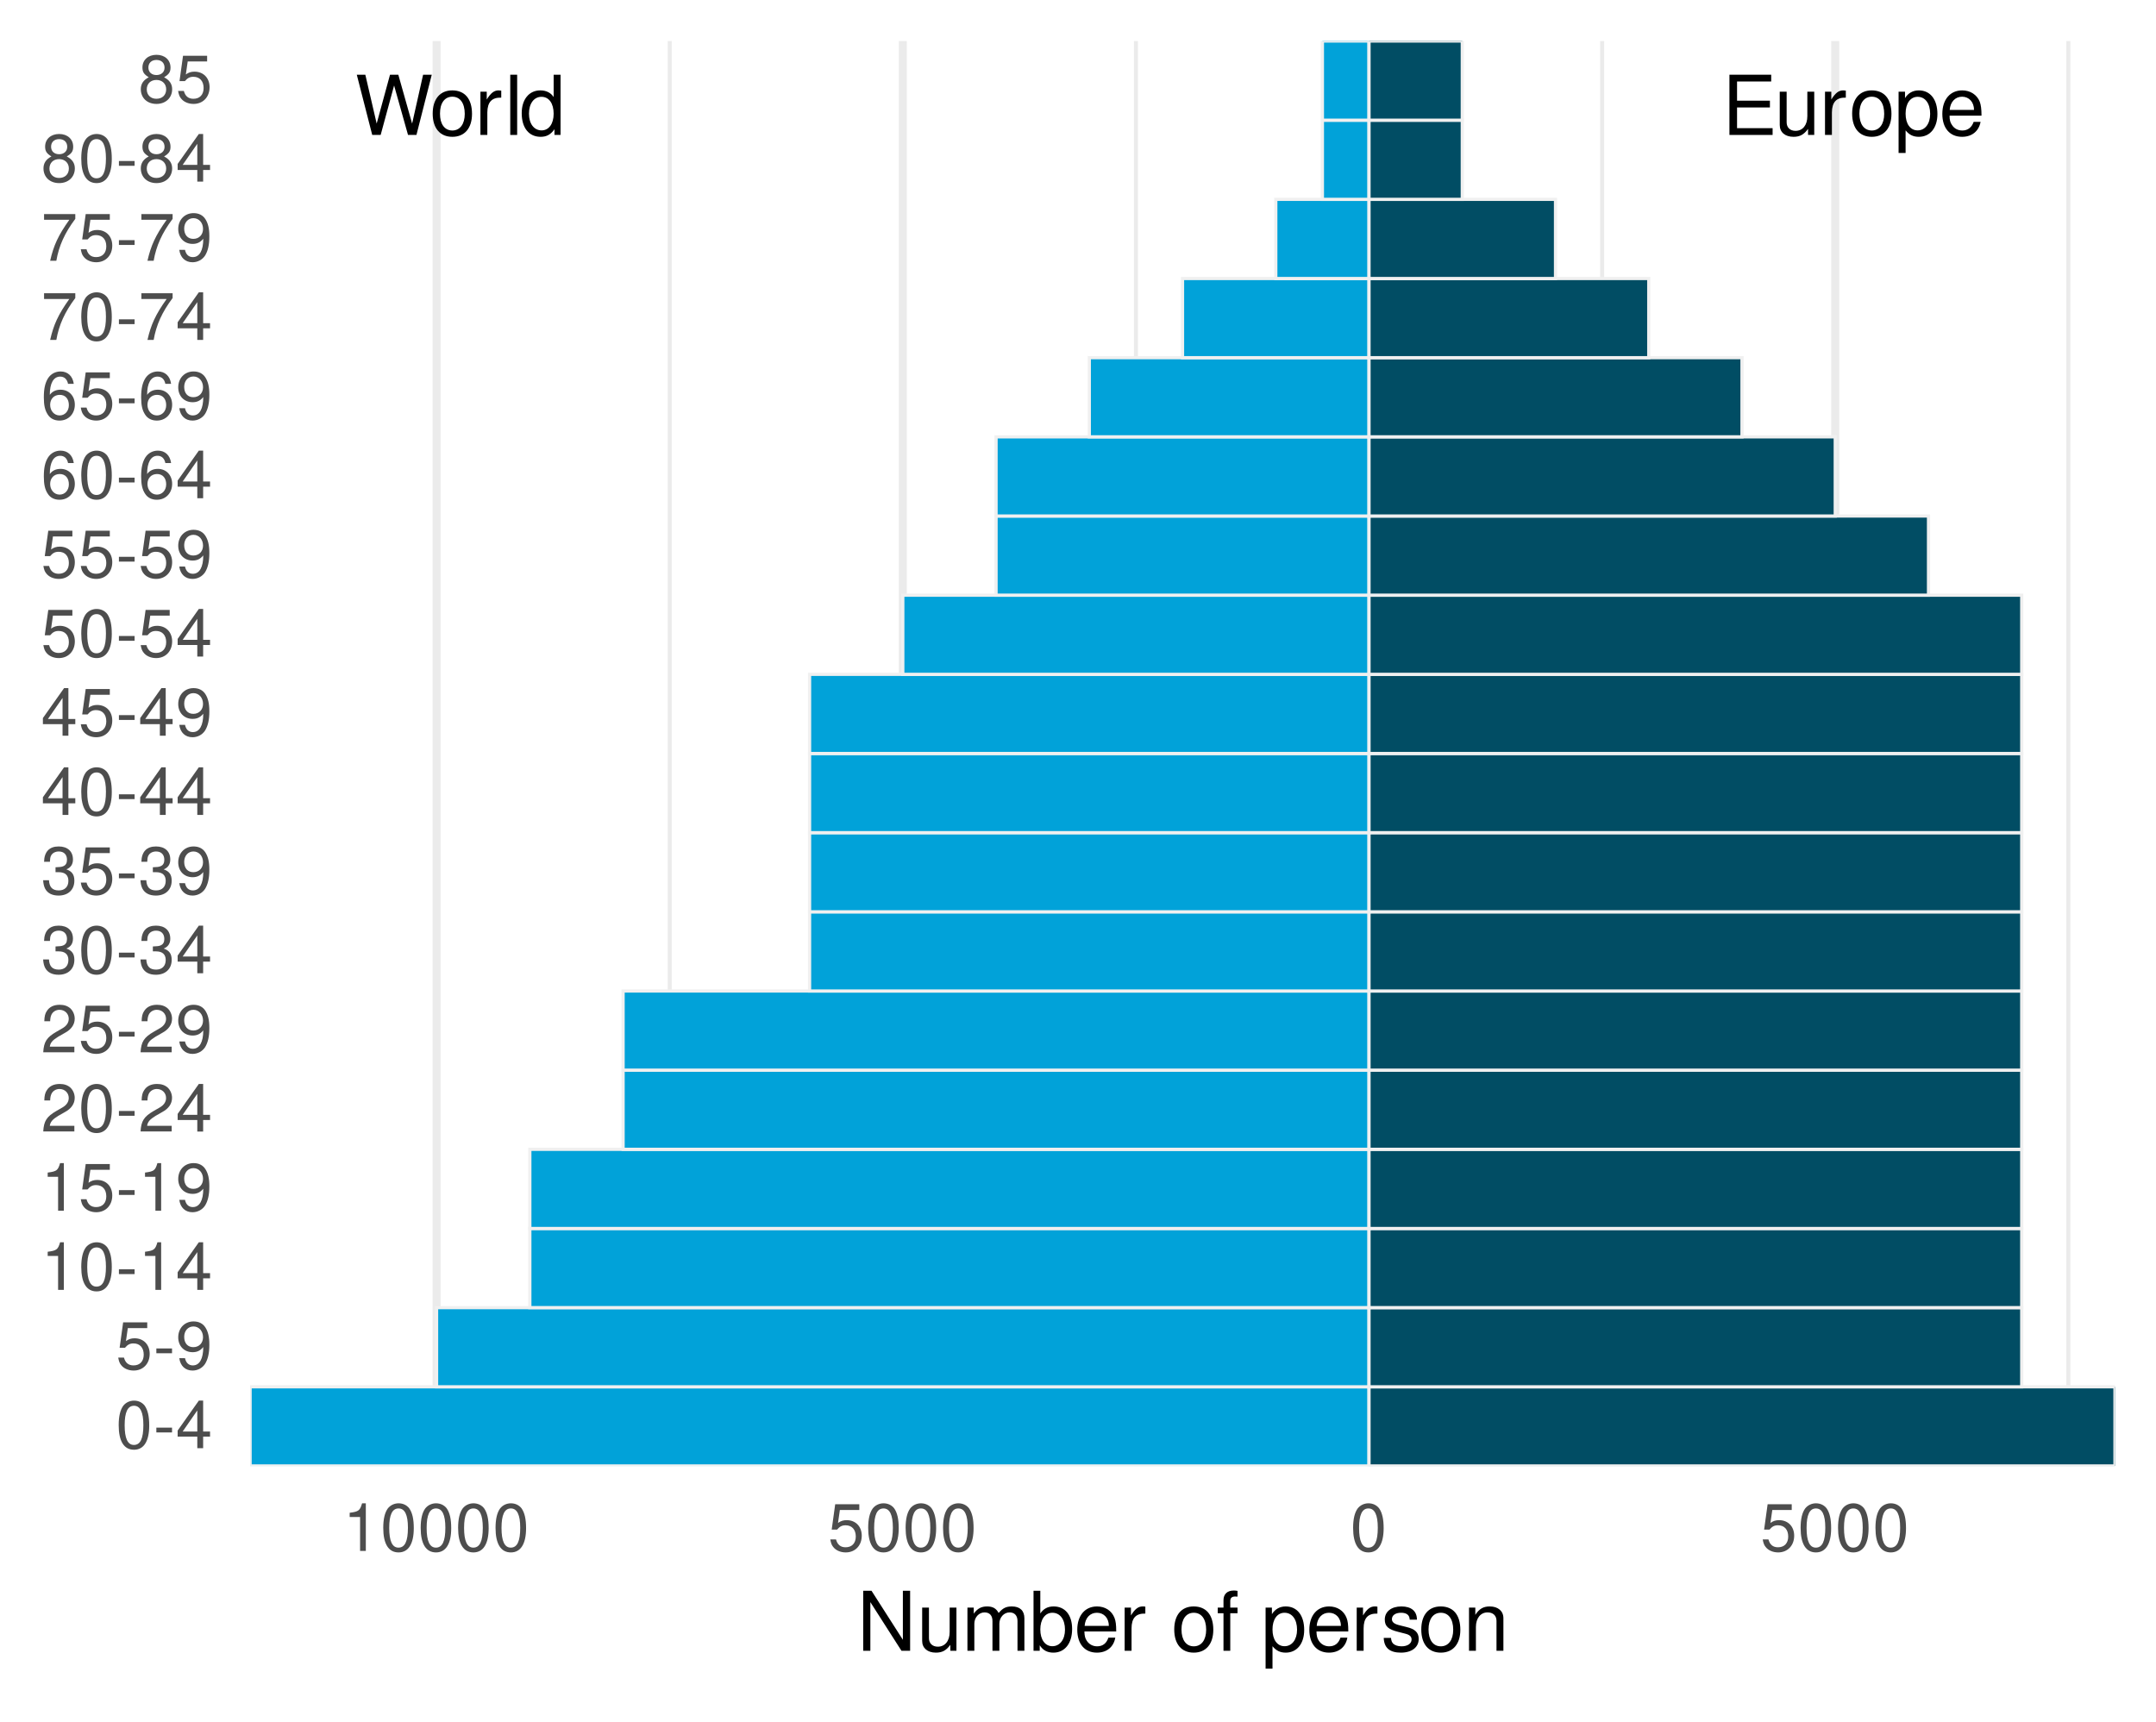 <?xml version="1.0" encoding="UTF-8"?>
<svg xmlns="http://www.w3.org/2000/svg" xmlns:xlink="http://www.w3.org/1999/xlink" width="288pt" height="230pt" viewBox="0 0 288 230" version="1.1">
<defs>
<g>
<symbol overflow="visible" id="glyph0-0">
<path style="stroke:none;" d=""/>
</symbol>
<symbol overflow="visible" id="glyph0-1">
<path style="stroke:none;" d="M 8.219 0 L 10.266 -8.047 L 9.109 -8.047 L 7.641 -1.516 L 5.797 -8.047 L 4.688 -8.047 L 2.906 -1.516 L 1.391 -8.047 L 0.25 -8.047 L 2.312 0 L 3.438 0 L 5.234 -6.609 L 7.094 0 Z M 8.219 0 "/>
</symbol>
<symbol overflow="visible" id="glyph0-2">
<path style="stroke:none;" d="M 3 -5.953 C 1.375 -5.953 0.391 -4.797 0.391 -2.844 C 0.391 -0.891 1.375 0.25 3.016 0.25 C 4.656 0.25 5.641 -0.906 5.641 -2.812 C 5.641 -4.812 4.688 -5.953 3 -5.953 Z M 3.016 -5.109 C 4.047 -5.109 4.672 -4.25 4.672 -2.812 C 4.672 -1.453 4.031 -0.594 3.016 -0.594 C 1.984 -0.594 1.359 -1.453 1.359 -2.844 C 1.359 -4.25 1.984 -5.109 3.016 -5.109 Z M 3.016 -5.109 "/>
</symbol>
<symbol overflow="visible" id="glyph0-3">
<path style="stroke:none;" d="M 0.766 -5.781 L 0.766 0 L 1.688 0 L 1.688 -3 C 1.703 -4.391 2.281 -5.016 3.547 -4.984 L 3.547 -5.922 C 3.391 -5.938 3.297 -5.953 3.188 -5.953 C 2.594 -5.953 2.141 -5.594 1.609 -4.734 L 1.609 -5.781 Z M 0.766 -5.781 "/>
</symbol>
<symbol overflow="visible" id="glyph0-4">
<path style="stroke:none;" d="M 1.672 -8.047 L 0.75 -8.047 L 0.75 0 L 1.672 0 Z M 1.672 -8.047 "/>
</symbol>
<symbol overflow="visible" id="glyph0-5">
<path style="stroke:none;" d="M 5.469 -8.047 L 4.547 -8.047 L 4.547 -5.062 C 4.172 -5.641 3.547 -5.953 2.766 -5.953 C 1.266 -5.953 0.281 -4.75 0.281 -2.906 C 0.281 -0.953 1.234 0.25 2.812 0.25 C 3.594 0.25 4.156 -0.047 4.656 -0.766 L 4.656 0 L 5.469 0 Z M 2.922 -5.094 C 3.922 -5.094 4.547 -4.219 4.547 -2.828 C 4.547 -1.484 3.906 -0.609 2.938 -0.609 C 1.922 -0.609 1.25 -1.5 1.25 -2.844 C 1.25 -4.203 1.922 -5.094 2.922 -5.094 Z M 2.922 -5.094 "/>
</symbol>
<symbol overflow="visible" id="glyph0-6">
<path style="stroke:none;" d="M 2.016 -3.672 L 6.406 -3.672 L 6.406 -4.578 L 2.016 -4.578 L 2.016 -7.141 L 6.578 -7.141 L 6.578 -8.047 L 1 -8.047 L 1 0 L 6.766 0 L 6.766 -0.906 L 2.016 -0.906 Z M 2.016 -3.672 "/>
</symbol>
<symbol overflow="visible" id="glyph0-7">
<path style="stroke:none;" d="M 5.328 0 L 5.328 -5.781 L 4.406 -5.781 L 4.406 -2.5 C 4.406 -1.328 3.797 -0.547 2.828 -0.547 C 2.094 -0.547 1.641 -1 1.641 -1.688 L 1.641 -5.781 L 0.719 -5.781 L 0.719 -1.328 C 0.719 -0.359 1.438 0.25 2.562 0.25 C 3.406 0.25 3.953 -0.047 4.5 -0.812 L 4.5 0 Z M 5.328 0 "/>
</symbol>
<symbol overflow="visible" id="glyph0-8">
<path style="stroke:none;" d="M 0.594 2.406 L 1.531 2.406 L 1.531 -0.609 C 2.016 -0.016 2.547 0.25 3.297 0.25 C 4.812 0.25 5.781 -0.953 5.781 -2.797 C 5.781 -4.734 4.828 -5.953 3.297 -5.953 C 2.5 -5.953 1.875 -5.594 1.453 -4.922 L 1.453 -5.781 L 0.594 -5.781 Z M 3.141 -5.094 C 4.156 -5.094 4.812 -4.203 4.812 -2.812 C 4.812 -1.5 4.141 -0.609 3.141 -0.609 C 2.156 -0.609 1.531 -1.484 1.531 -2.844 C 1.531 -4.203 2.156 -5.094 3.141 -5.094 Z M 3.141 -5.094 "/>
</symbol>
<symbol overflow="visible" id="glyph0-9">
<path style="stroke:none;" d="M 5.672 -2.578 C 5.672 -3.469 5.594 -4 5.438 -4.438 C 5.062 -5.375 4.172 -5.953 3.094 -5.953 C 1.484 -5.953 0.438 -4.734 0.438 -2.812 C 0.438 -0.906 1.438 0.25 3.078 0.25 C 4.391 0.25 5.312 -0.5 5.547 -1.75 L 4.625 -1.75 C 4.359 -1 3.844 -0.594 3.109 -0.594 C 2.516 -0.594 2.016 -0.859 1.719 -1.344 C 1.484 -1.672 1.406 -2.016 1.406 -2.578 Z M 1.422 -3.344 C 1.5 -4.406 2.156 -5.109 3.078 -5.109 C 4.016 -5.109 4.672 -4.375 4.672 -3.344 Z M 1.422 -3.344 "/>
</symbol>
<symbol overflow="visible" id="glyph1-0">
<path style="stroke:none;" d=""/>
</symbol>
<symbol overflow="visible" id="glyph1-1">
<path style="stroke:none;" d="M 2.422 -6.359 C 1.844 -6.359 1.312 -6.094 0.984 -5.672 C 0.578 -5.109 0.375 -4.25 0.375 -3.078 C 0.375 -0.938 1.078 0.203 2.422 0.203 C 3.734 0.203 4.453 -0.938 4.453 -3.031 C 4.453 -4.25 4.266 -5.078 3.859 -5.672 C 3.531 -6.109 3.016 -6.359 2.422 -6.359 Z M 2.422 -5.672 C 3.25 -5.672 3.672 -4.828 3.672 -3.094 C 3.672 -1.281 3.266 -0.438 2.406 -0.438 C 1.578 -0.438 1.172 -1.312 1.172 -3.062 C 1.172 -4.828 1.578 -5.672 2.422 -5.672 Z M 2.422 -5.672 "/>
</symbol>
<symbol overflow="visible" id="glyph1-2">
<path style="stroke:none;" d="M 2.5 -2.75 L 0.406 -2.75 L 0.406 -2.109 L 2.5 -2.109 Z M 2.5 -2.75 "/>
</symbol>
<symbol overflow="visible" id="glyph1-3">
<path style="stroke:none;" d="M 2.875 -1.547 L 2.875 0 L 3.656 0 L 3.656 -1.547 L 4.578 -1.547 L 4.578 -2.234 L 3.656 -2.234 L 3.656 -6.359 L 3.078 -6.359 L 0.25 -2.359 L 0.25 -1.547 Z M 2.875 -2.234 L 0.922 -2.234 L 2.875 -5.047 Z M 2.875 -2.234 "/>
</symbol>
<symbol overflow="visible" id="glyph1-4">
<path style="stroke:none;" d="M 4.188 -6.234 L 0.969 -6.234 L 0.5 -2.844 L 1.219 -2.844 C 1.578 -3.266 1.875 -3.422 2.359 -3.422 C 3.203 -3.422 3.719 -2.844 3.719 -1.922 C 3.719 -1.031 3.203 -0.484 2.359 -0.484 C 1.688 -0.484 1.266 -0.828 1.078 -1.531 L 0.312 -1.531 C 0.406 -1.016 0.5 -0.781 0.688 -0.547 C 1.031 -0.078 1.672 0.203 2.375 0.203 C 3.641 0.203 4.516 -0.719 4.516 -2.031 C 4.516 -3.266 3.688 -4.109 2.5 -4.109 C 2.062 -4.109 1.703 -4 1.344 -3.734 L 1.594 -5.469 L 4.188 -5.469 Z M 4.188 -6.234 "/>
</symbol>
<symbol overflow="visible" id="glyph1-5">
<path style="stroke:none;" d="M 0.469 -1.453 C 0.609 -0.406 1.281 0.203 2.234 0.203 C 2.922 0.203 3.547 -0.125 3.922 -0.703 C 4.297 -1.328 4.484 -2.109 4.484 -3.25 C 4.484 -4.328 4.312 -5 3.953 -5.562 C 3.609 -6.094 3.062 -6.359 2.375 -6.359 C 1.188 -6.359 0.328 -5.469 0.328 -4.234 C 0.328 -3.062 1.125 -2.25 2.25 -2.25 C 2.844 -2.25 3.281 -2.453 3.672 -2.938 C 3.672 -1.359 3.172 -0.484 2.281 -0.484 C 1.734 -0.484 1.359 -0.828 1.234 -1.453 Z M 2.359 -5.688 C 3.094 -5.688 3.641 -5.078 3.641 -4.25 C 3.641 -3.469 3.109 -2.922 2.344 -2.922 C 1.594 -2.922 1.125 -3.453 1.125 -4.297 C 1.125 -5.109 1.641 -5.688 2.359 -5.688 Z M 2.359 -5.688 "/>
</symbol>
<symbol overflow="visible" id="glyph1-6">
<path style="stroke:none;" d="M 2.281 -4.531 L 2.281 0 L 3.047 0 L 3.047 -6.359 L 2.547 -6.359 C 2.266 -5.391 2.094 -5.25 0.891 -5.094 L 0.891 -4.531 Z M 2.281 -4.531 "/>
</symbol>
<symbol overflow="visible" id="glyph1-7">
<path style="stroke:none;" d="M 4.453 -0.766 L 1.172 -0.766 C 1.25 -1.297 1.531 -1.625 2.297 -2.094 L 3.172 -2.594 C 4.047 -3.062 4.5 -3.719 4.5 -4.5 C 4.5 -5.031 4.281 -5.531 3.922 -5.875 C 3.547 -6.203 3.094 -6.359 2.5 -6.359 C 1.703 -6.359 1.125 -6.078 0.781 -5.531 C 0.547 -5.203 0.453 -4.797 0.438 -4.156 L 1.219 -4.156 C 1.234 -4.594 1.297 -4.844 1.406 -5.062 C 1.594 -5.438 2 -5.688 2.469 -5.688 C 3.172 -5.688 3.703 -5.172 3.703 -4.484 C 3.703 -3.969 3.406 -3.531 2.859 -3.219 L 2.047 -2.75 C 0.75 -2 0.375 -1.406 0.297 -0.016 L 4.453 -0.016 Z M 4.453 -0.766 "/>
</symbol>
<symbol overflow="visible" id="glyph1-8">
<path style="stroke:none;" d="M 1.938 -2.922 L 2.359 -2.922 C 3.203 -2.922 3.656 -2.531 3.656 -1.766 C 3.656 -0.969 3.172 -0.484 2.375 -0.484 C 1.516 -0.484 1.109 -0.922 1.062 -1.844 L 0.281 -1.844 C 0.312 -1.344 0.406 -1 0.547 -0.719 C 0.875 -0.109 1.484 0.203 2.344 0.203 C 3.625 0.203 4.453 -0.578 4.453 -1.781 C 4.453 -2.594 4.141 -3.031 3.391 -3.297 C 3.969 -3.531 4.266 -3.969 4.266 -4.609 C 4.266 -5.703 3.547 -6.359 2.359 -6.359 C 1.109 -6.359 0.438 -5.656 0.406 -4.312 L 1.188 -4.312 C 1.203 -4.703 1.234 -4.922 1.328 -5.109 C 1.5 -5.469 1.891 -5.688 2.375 -5.688 C 3.062 -5.688 3.469 -5.266 3.469 -4.578 C 3.469 -4.141 3.312 -3.859 2.969 -3.719 C 2.766 -3.625 2.484 -3.594 1.938 -3.578 Z M 1.938 -2.922 "/>
</symbol>
<symbol overflow="visible" id="glyph1-9">
<path style="stroke:none;" d="M 4.375 -4.703 C 4.234 -5.75 3.562 -6.359 2.609 -6.359 C 1.922 -6.359 1.312 -6.031 0.938 -5.453 C 0.547 -4.828 0.375 -4.062 0.375 -2.906 C 0.375 -1.828 0.531 -1.156 0.906 -0.594 C 1.234 -0.078 1.781 0.203 2.469 0.203 C 3.656 0.203 4.516 -0.688 4.516 -1.922 C 4.516 -3.094 3.719 -3.922 2.609 -3.922 C 1.984 -3.922 1.5 -3.688 1.172 -3.234 C 1.172 -4.797 1.672 -5.672 2.562 -5.672 C 3.109 -5.672 3.484 -5.328 3.609 -4.703 Z M 2.5 -3.234 C 3.25 -3.234 3.719 -2.703 3.719 -1.859 C 3.719 -1.062 3.188 -0.484 2.484 -0.484 C 1.766 -0.484 1.219 -1.094 1.219 -1.906 C 1.219 -2.688 1.734 -3.234 2.5 -3.234 Z M 2.5 -3.234 "/>
</symbol>
<symbol overflow="visible" id="glyph1-10">
<path style="stroke:none;" d="M 4.578 -6.234 L 0.406 -6.234 L 0.406 -5.469 L 3.781 -5.469 C 2.281 -3.359 1.688 -2.047 1.219 0 L 2.047 0 C 2.391 -2 3.172 -3.719 4.578 -5.594 Z M 4.578 -6.234 "/>
</symbol>
<symbol overflow="visible" id="glyph1-11">
<path style="stroke:none;" d="M 3.438 -3.359 C 4.094 -3.75 4.297 -4.062 4.297 -4.656 C 4.297 -5.672 3.531 -6.359 2.422 -6.359 C 1.312 -6.359 0.547 -5.672 0.547 -4.672 C 0.547 -4.062 0.75 -3.75 1.391 -3.359 C 0.672 -2.984 0.328 -2.469 0.328 -1.766 C 0.328 -0.609 1.172 0.203 2.422 0.203 C 3.656 0.203 4.516 -0.609 4.516 -1.766 C 4.516 -2.469 4.156 -2.984 3.438 -3.359 Z M 2.422 -5.672 C 3.078 -5.672 3.5 -5.281 3.5 -4.641 C 3.5 -4.047 3.062 -3.656 2.422 -3.656 C 1.766 -3.656 1.344 -4.047 1.344 -4.656 C 1.344 -5.281 1.766 -5.672 2.422 -5.672 Z M 2.422 -3 C 3.188 -3 3.719 -2.484 3.719 -1.75 C 3.719 -0.984 3.203 -0.484 2.406 -0.484 C 1.641 -0.484 1.125 -1 1.125 -1.734 C 1.125 -2.5 1.641 -3 2.422 -3 Z M 2.422 -3 "/>
</symbol>
<symbol overflow="visible" id="glyph2-0">
<path style="stroke:none;" d=""/>
</symbol>
<symbol overflow="visible" id="glyph2-1">
<path style="stroke:none;" d="M 7.109 -8.016 L 6.141 -8.016 L 6.141 -1.469 L 1.953 -8.016 L 0.844 -8.016 L 0.844 0 L 1.797 0 L 1.797 -6.5 L 5.953 0 L 7.109 0 Z M 7.109 -8.016 "/>
</symbol>
<symbol overflow="visible" id="glyph2-2">
<path style="stroke:none;" d="M 5.297 0 L 5.297 -5.766 L 4.391 -5.766 L 4.391 -2.5 C 4.391 -1.312 3.766 -0.547 2.812 -0.547 C 2.094 -0.547 1.625 -0.984 1.625 -1.688 L 1.625 -5.766 L 0.719 -5.766 L 0.719 -1.312 C 0.719 -0.359 1.438 0.25 2.547 0.25 C 3.406 0.25 3.938 -0.047 4.484 -0.797 L 4.484 0 Z M 5.297 0 "/>
</symbol>
<symbol overflow="visible" id="glyph2-3">
<path style="stroke:none;" d="M 0.766 -5.766 L 0.766 0 L 1.688 0 L 1.688 -3.625 C 1.688 -4.453 2.297 -5.125 3.047 -5.125 C 3.734 -5.125 4.109 -4.703 4.109 -3.969 L 4.109 0 L 5.031 0 L 5.031 -3.625 C 5.031 -4.453 5.641 -5.125 6.391 -5.125 C 7.062 -5.125 7.453 -4.703 7.453 -3.969 L 7.453 0 L 8.375 0 L 8.375 -4.328 C 8.375 -5.359 7.781 -5.922 6.703 -5.922 C 5.938 -5.922 5.484 -5.703 4.938 -5.047 C 4.594 -5.672 4.141 -5.922 3.391 -5.922 C 2.625 -5.922 2.094 -5.641 1.609 -4.953 L 1.609 -5.766 Z M 0.766 -5.766 "/>
</symbol>
<symbol overflow="visible" id="glyph2-4">
<path style="stroke:none;" d="M 0.594 -8.016 L 0.594 0 L 1.422 0 L 1.422 -0.734 C 1.859 -0.062 2.438 0.25 3.25 0.25 C 4.766 0.25 5.75 -0.984 5.75 -2.906 C 5.75 -4.781 4.812 -5.922 3.281 -5.922 C 2.5 -5.922 1.938 -5.625 1.5 -4.984 L 1.5 -8.016 Z M 3.109 -5.078 C 4.141 -5.078 4.797 -4.188 4.797 -2.812 C 4.797 -1.5 4.109 -0.609 3.109 -0.609 C 2.141 -0.609 1.5 -1.484 1.5 -2.844 C 1.5 -4.188 2.141 -5.078 3.109 -5.078 Z M 3.109 -5.078 "/>
</symbol>
<symbol overflow="visible" id="glyph2-5">
<path style="stroke:none;" d="M 5.641 -2.578 C 5.641 -3.453 5.578 -3.984 5.406 -4.406 C 5.031 -5.359 4.156 -5.922 3.078 -5.922 C 1.469 -5.922 0.438 -4.703 0.438 -2.812 C 0.438 -0.906 1.438 0.25 3.062 0.25 C 4.375 0.25 5.297 -0.5 5.516 -1.75 L 4.594 -1.75 C 4.344 -0.984 3.828 -0.594 3.094 -0.594 C 2.516 -0.594 2.016 -0.859 1.703 -1.344 C 1.484 -1.672 1.406 -2 1.391 -2.578 Z M 1.422 -3.328 C 1.5 -4.391 2.141 -5.078 3.062 -5.078 C 4 -5.078 4.656 -4.359 4.656 -3.328 Z M 1.422 -3.328 "/>
</symbol>
<symbol overflow="visible" id="glyph2-6">
<path style="stroke:none;" d="M 0.766 -5.766 L 0.766 0 L 1.688 0 L 1.688 -2.984 C 1.688 -4.375 2.266 -5 3.531 -4.969 L 3.531 -5.891 C 3.375 -5.922 3.281 -5.922 3.172 -5.922 C 2.578 -5.922 2.141 -5.578 1.609 -4.719 L 1.609 -5.766 Z M 0.766 -5.766 "/>
</symbol>
<symbol overflow="visible" id="glyph2-7">
<path style="stroke:none;" d=""/>
</symbol>
<symbol overflow="visible" id="glyph2-8">
<path style="stroke:none;" d="M 2.984 -5.922 C 1.359 -5.922 0.391 -4.781 0.391 -2.844 C 0.391 -0.891 1.359 0.25 3 0.25 C 4.625 0.25 5.609 -0.906 5.609 -2.797 C 5.609 -4.797 4.656 -5.922 2.984 -5.922 Z M 3 -5.078 C 4.031 -5.078 4.656 -4.234 4.656 -2.812 C 4.656 -1.438 4.016 -0.594 3 -0.594 C 1.984 -0.594 1.359 -1.438 1.359 -2.844 C 1.359 -4.234 1.984 -5.078 3 -5.078 Z M 3 -5.078 "/>
</symbol>
<symbol overflow="visible" id="glyph2-9">
<path style="stroke:none;" d="M 2.844 -5.766 L 1.875 -5.766 L 1.875 -6.672 C 1.875 -7.047 2.094 -7.25 2.516 -7.25 C 2.594 -7.25 2.625 -7.25 2.844 -7.234 L 2.844 -8 C 2.625 -8.047 2.516 -8.047 2.328 -8.047 C 1.469 -8.047 0.969 -7.562 0.969 -6.75 L 0.969 -5.766 L 0.203 -5.766 L 0.203 -5.016 L 0.969 -5.016 L 0.969 0 L 1.875 0 L 1.875 -5.016 L 2.844 -5.016 Z M 2.844 -5.766 "/>
</symbol>
<symbol overflow="visible" id="glyph2-10">
<path style="stroke:none;" d="M 0.594 2.391 L 1.516 2.391 L 1.516 -0.609 C 2 -0.016 2.547 0.25 3.281 0.25 C 4.781 0.25 5.75 -0.953 5.75 -2.781 C 5.75 -4.719 4.812 -5.922 3.281 -5.922 C 2.5 -5.922 1.875 -5.578 1.438 -4.891 L 1.438 -5.766 L 0.594 -5.766 Z M 3.125 -5.078 C 4.141 -5.078 4.797 -4.188 4.797 -2.812 C 4.797 -1.5 4.125 -0.609 3.125 -0.609 C 2.141 -0.609 1.516 -1.484 1.516 -2.844 C 1.516 -4.188 2.141 -5.078 3.125 -5.078 Z M 3.125 -5.078 "/>
</symbol>
<symbol overflow="visible" id="glyph2-11">
<path style="stroke:none;" d="M 4.812 -4.156 C 4.812 -5.297 4.062 -5.922 2.734 -5.922 C 1.391 -5.922 0.516 -5.234 0.516 -4.172 C 0.516 -3.266 0.984 -2.844 2.344 -2.516 L 3.203 -2.297 C 3.844 -2.141 4.094 -1.906 4.094 -1.5 C 4.094 -0.953 3.547 -0.594 2.75 -0.594 C 2.25 -0.594 1.844 -0.734 1.609 -0.984 C 1.469 -1.141 1.391 -1.312 1.344 -1.719 L 0.375 -1.719 C 0.422 -0.391 1.172 0.25 2.672 0.25 C 4.125 0.25 5.047 -0.469 5.047 -1.578 C 5.047 -2.438 4.562 -2.906 3.422 -3.172 L 2.547 -3.391 C 1.797 -3.562 1.469 -3.812 1.469 -4.219 C 1.469 -4.75 1.953 -5.078 2.688 -5.078 C 3.438 -5.078 3.828 -4.766 3.844 -4.156 Z M 4.812 -4.156 "/>
</symbol>
<symbol overflow="visible" id="glyph2-12">
<path style="stroke:none;" d="M 0.766 -5.766 L 0.766 0 L 1.688 0 L 1.688 -3.172 C 1.688 -4.359 2.312 -5.125 3.25 -5.125 C 3.984 -5.125 4.438 -4.688 4.438 -4 L 4.438 0 L 5.359 0 L 5.359 -4.359 C 5.359 -5.312 4.641 -5.922 3.531 -5.922 C 2.672 -5.922 2.125 -5.594 1.609 -4.797 L 1.609 -5.766 Z M 0.766 -5.766 "/>
</symbol>
</g>
<clipPath id="clip1">
  <path d="M 89 5.48 L 90 5.48 L 90 195.852 L 89 195.852 Z M 89 5.48 "/>
</clipPath>
<clipPath id="clip2">
  <path d="M 151 5.48 L 153 5.48 L 153 195.852 L 151 195.852 Z M 151 5.48 "/>
</clipPath>
<clipPath id="clip3">
  <path d="M 213 5.48 L 215 5.48 L 215 195.852 L 213 195.852 Z M 213 5.48 "/>
</clipPath>
<clipPath id="clip4">
  <path d="M 276 5.48 L 277 5.48 L 277 195.852 L 276 195.852 Z M 276 5.48 "/>
</clipPath>
<clipPath id="clip5">
  <path d="M 57 5.48 L 59 5.48 L 59 195.852 L 57 195.852 Z M 57 5.48 "/>
</clipPath>
<clipPath id="clip6">
  <path d="M 120 5.48 L 122 5.48 L 122 195.852 L 120 195.852 Z M 120 5.48 "/>
</clipPath>
<clipPath id="clip7">
  <path d="M 182 5.48 L 184 5.48 L 184 195.852 L 182 195.852 Z M 182 5.48 "/>
</clipPath>
<clipPath id="clip8">
  <path d="M 244 5.48 L 246 5.48 L 246 195.852 L 244 195.852 Z M 244 5.48 "/>
</clipPath>
<clipPath id="clip9">
  <path d="M 33.41 185 L 183 185 L 183 195.852 L 33.41 195.852 Z M 33.41 185 "/>
</clipPath>
<clipPath id="clip10">
  <path d="M 33.41 185 L 184 185 L 184 195.852 L 33.41 195.852 Z M 33.41 185 "/>
</clipPath>
<clipPath id="clip11">
  <path d="M 182 185 L 282.52 185 L 282.52 195.852 L 182 195.852 Z M 182 185 "/>
</clipPath>
<clipPath id="clip12">
  <path d="M 176 5.48 L 183 5.48 L 183 17 L 176 17 Z M 176 5.48 "/>
</clipPath>
<clipPath id="clip13">
  <path d="M 176 5.48 L 184 5.48 L 184 17 L 176 17 Z M 176 5.48 "/>
</clipPath>
<clipPath id="clip14">
  <path d="M 182 5.48 L 196 5.48 L 196 17 L 182 17 Z M 182 5.48 "/>
</clipPath>
</defs>
<g id="surface9">
<rect x="0" y="0" width="288" height="230" style="fill:rgb(100%,100%,100%);fill-opacity:1;stroke:none;"/>
<g clip-path="url(#clip1)" clip-rule="nonzero">
<path style="fill:none;stroke-width:0.533;stroke-linecap:butt;stroke-linejoin:round;stroke:rgb(92.157%,92.157%,92.157%);stroke-opacity:1;stroke-miterlimit:10;" d="M 89.461 195.848 L 89.461 5.48 "/>
</g>
<g clip-path="url(#clip2)" clip-rule="nonzero">
<path style="fill:none;stroke-width:0.533;stroke-linecap:butt;stroke-linejoin:round;stroke:rgb(92.157%,92.157%,92.157%);stroke-opacity:1;stroke-miterlimit:10;" d="M 151.738 195.848 L 151.738 5.48 "/>
</g>
<g clip-path="url(#clip3)" clip-rule="nonzero">
<path style="fill:none;stroke-width:0.533;stroke-linecap:butt;stroke-linejoin:round;stroke:rgb(92.157%,92.157%,92.157%);stroke-opacity:1;stroke-miterlimit:10;" d="M 214.016 195.848 L 214.016 5.48 "/>
</g>
<g clip-path="url(#clip4)" clip-rule="nonzero">
<path style="fill:none;stroke-width:0.533;stroke-linecap:butt;stroke-linejoin:round;stroke:rgb(92.157%,92.157%,92.157%);stroke-opacity:1;stroke-miterlimit:10;" d="M 276.293 195.848 L 276.293 5.48 "/>
</g>
<g clip-path="url(#clip5)" clip-rule="nonzero">
<path style="fill:none;stroke-width:1.067;stroke-linecap:butt;stroke-linejoin:round;stroke:rgb(92.157%,92.157%,92.157%);stroke-opacity:1;stroke-miterlimit:10;" d="M 58.32 195.848 L 58.32 5.48 "/>
</g>
<g clip-path="url(#clip6)" clip-rule="nonzero">
<path style="fill:none;stroke-width:1.067;stroke-linecap:butt;stroke-linejoin:round;stroke:rgb(92.157%,92.157%,92.157%);stroke-opacity:1;stroke-miterlimit:10;" d="M 120.598 195.848 L 120.598 5.48 "/>
</g>
<g clip-path="url(#clip7)" clip-rule="nonzero">
<path style="fill:none;stroke-width:1.067;stroke-linecap:butt;stroke-linejoin:round;stroke:rgb(92.157%,92.157%,92.157%);stroke-opacity:1;stroke-miterlimit:10;" d="M 182.875 195.848 L 182.875 5.48 "/>
</g>
<g clip-path="url(#clip8)" clip-rule="nonzero">
<path style="fill:none;stroke-width:1.067;stroke-linecap:butt;stroke-linejoin:round;stroke:rgb(92.157%,92.157%,92.157%);stroke-opacity:1;stroke-miterlimit:10;" d="M 245.152 195.848 L 245.152 5.48 "/>
</g>
<g clip-path="url(#clip9)" clip-rule="nonzero">
<path style=" stroke:none;fill-rule:nonzero;fill:rgb(0.392%,63.529%,85.098%);fill-opacity:1;" d="M 33.41 195.848 L 182.875 195.848 L 182.875 185.273 L 33.41 185.273 Z M 33.41 195.848 "/>
</g>
<g clip-path="url(#clip10)" clip-rule="nonzero">
<path style="fill:none;stroke-width:0.427;stroke-linecap:butt;stroke-linejoin:miter;stroke:rgb(94.118%,94.118%,94.118%);stroke-opacity:1;stroke-miterlimit:10;" d="M 33.41 195.848 L 182.875 195.848 L 182.875 185.273 L 33.41 185.273 Z M 33.41 195.848 "/>
</g>
<g clip-path="url(#clip11)" clip-rule="nonzero">
<path style="fill-rule:nonzero;fill:rgb(0.392%,30.196%,39.216%);fill-opacity:1;stroke-width:0.427;stroke-linecap:butt;stroke-linejoin:miter;stroke:rgb(94.118%,94.118%,94.118%);stroke-opacity:1;stroke-miterlimit:10;" d="M 182.875 195.848 L 282.52 195.848 L 282.52 185.273 L 182.875 185.273 Z M 182.875 195.848 "/>
</g>
<path style="fill-rule:nonzero;fill:rgb(0.392%,63.529%,85.098%);fill-opacity:1;stroke-width:0.427;stroke-linecap:butt;stroke-linejoin:miter;stroke:rgb(94.118%,94.118%,94.118%);stroke-opacity:1;stroke-miterlimit:10;" d="M 58.32 185.273 L 182.875 185.273 L 182.875 174.699 L 58.32 174.699 Z M 58.32 185.273 "/>
<path style="fill-rule:nonzero;fill:rgb(0.392%,30.196%,39.216%);fill-opacity:1;stroke-width:0.427;stroke-linecap:butt;stroke-linejoin:miter;stroke:rgb(94.118%,94.118%,94.118%);stroke-opacity:1;stroke-miterlimit:10;" d="M 182.875 185.273 L 270.062 185.273 L 270.062 174.699 L 182.875 174.699 Z M 182.875 185.273 "/>
<path style="fill-rule:nonzero;fill:rgb(0.392%,63.529%,85.098%);fill-opacity:1;stroke-width:0.427;stroke-linecap:butt;stroke-linejoin:miter;stroke:rgb(94.118%,94.118%,94.118%);stroke-opacity:1;stroke-miterlimit:10;" d="M 70.777 174.695 L 182.875 174.695 L 182.875 164.121 L 70.777 164.121 Z M 70.777 174.695 "/>
<path style="fill-rule:nonzero;fill:rgb(0.392%,30.196%,39.216%);fill-opacity:1;stroke-width:0.427;stroke-linecap:butt;stroke-linejoin:miter;stroke:rgb(94.118%,94.118%,94.118%);stroke-opacity:1;stroke-miterlimit:10;" d="M 182.875 174.695 L 270.062 174.695 L 270.062 164.121 L 182.875 164.121 Z M 182.875 174.695 "/>
<path style="fill-rule:nonzero;fill:rgb(0.392%,63.529%,85.098%);fill-opacity:1;stroke-width:0.427;stroke-linecap:butt;stroke-linejoin:miter;stroke:rgb(94.118%,94.118%,94.118%);stroke-opacity:1;stroke-miterlimit:10;" d="M 70.777 164.121 L 182.875 164.121 L 182.875 153.547 L 70.777 153.547 Z M 70.777 164.121 "/>
<path style="fill-rule:nonzero;fill:rgb(0.392%,30.196%,39.216%);fill-opacity:1;stroke-width:0.427;stroke-linecap:butt;stroke-linejoin:miter;stroke:rgb(94.118%,94.118%,94.118%);stroke-opacity:1;stroke-miterlimit:10;" d="M 182.875 164.121 L 270.062 164.121 L 270.062 153.547 L 182.875 153.547 Z M 182.875 164.121 "/>
<path style="fill-rule:nonzero;fill:rgb(0.392%,63.529%,85.098%);fill-opacity:1;stroke-width:0.427;stroke-linecap:butt;stroke-linejoin:miter;stroke:rgb(94.118%,94.118%,94.118%);stroke-opacity:1;stroke-miterlimit:10;" d="M 83.234 153.543 L 182.879 153.543 L 182.879 142.969 L 83.234 142.969 Z M 83.234 153.543 "/>
<path style="fill-rule:nonzero;fill:rgb(0.392%,30.196%,39.216%);fill-opacity:1;stroke-width:0.427;stroke-linecap:butt;stroke-linejoin:miter;stroke:rgb(94.118%,94.118%,94.118%);stroke-opacity:1;stroke-miterlimit:10;" d="M 182.875 153.543 L 270.062 153.543 L 270.062 142.969 L 182.875 142.969 Z M 182.875 153.543 "/>
<path style="fill-rule:nonzero;fill:rgb(0.392%,63.529%,85.098%);fill-opacity:1;stroke-width:0.427;stroke-linecap:butt;stroke-linejoin:miter;stroke:rgb(94.118%,94.118%,94.118%);stroke-opacity:1;stroke-miterlimit:10;" d="M 83.234 142.969 L 182.879 142.969 L 182.879 132.395 L 83.234 132.395 Z M 83.234 142.969 "/>
<path style="fill-rule:nonzero;fill:rgb(0.392%,30.196%,39.216%);fill-opacity:1;stroke-width:0.427;stroke-linecap:butt;stroke-linejoin:miter;stroke:rgb(94.118%,94.118%,94.118%);stroke-opacity:1;stroke-miterlimit:10;" d="M 182.875 142.969 L 270.062 142.969 L 270.062 132.395 L 182.875 132.395 Z M 182.875 142.969 "/>
<path style="fill-rule:nonzero;fill:rgb(0.392%,63.529%,85.098%);fill-opacity:1;stroke-width:0.427;stroke-linecap:butt;stroke-linejoin:miter;stroke:rgb(94.118%,94.118%,94.118%);stroke-opacity:1;stroke-miterlimit:10;" d="M 108.145 132.395 L 182.879 132.395 L 182.879 121.82 L 108.145 121.82 Z M 108.145 132.395 "/>
<path style="fill-rule:nonzero;fill:rgb(0.392%,30.196%,39.216%);fill-opacity:1;stroke-width:0.427;stroke-linecap:butt;stroke-linejoin:miter;stroke:rgb(94.118%,94.118%,94.118%);stroke-opacity:1;stroke-miterlimit:10;" d="M 182.875 132.395 L 270.062 132.395 L 270.062 121.82 L 182.875 121.82 Z M 182.875 132.395 "/>
<path style="fill-rule:nonzero;fill:rgb(0.392%,63.529%,85.098%);fill-opacity:1;stroke-width:0.427;stroke-linecap:butt;stroke-linejoin:miter;stroke:rgb(94.118%,94.118%,94.118%);stroke-opacity:1;stroke-miterlimit:10;" d="M 108.145 121.816 L 182.879 121.816 L 182.879 111.242 L 108.145 111.242 Z M 108.145 121.816 "/>
<path style="fill-rule:nonzero;fill:rgb(0.392%,30.196%,39.216%);fill-opacity:1;stroke-width:0.427;stroke-linecap:butt;stroke-linejoin:miter;stroke:rgb(94.118%,94.118%,94.118%);stroke-opacity:1;stroke-miterlimit:10;" d="M 182.875 121.816 L 270.062 121.816 L 270.062 111.242 L 182.875 111.242 Z M 182.875 121.816 "/>
<path style="fill-rule:nonzero;fill:rgb(0.392%,63.529%,85.098%);fill-opacity:1;stroke-width:0.427;stroke-linecap:butt;stroke-linejoin:miter;stroke:rgb(94.118%,94.118%,94.118%);stroke-opacity:1;stroke-miterlimit:10;" d="M 108.145 111.242 L 182.879 111.242 L 182.879 100.668 L 108.145 100.668 Z M 108.145 111.242 "/>
<path style="fill-rule:nonzero;fill:rgb(0.392%,30.196%,39.216%);fill-opacity:1;stroke-width:0.427;stroke-linecap:butt;stroke-linejoin:miter;stroke:rgb(94.118%,94.118%,94.118%);stroke-opacity:1;stroke-miterlimit:10;" d="M 182.875 111.242 L 270.062 111.242 L 270.062 100.668 L 182.875 100.668 Z M 182.875 111.242 "/>
<path style="fill-rule:nonzero;fill:rgb(0.392%,63.529%,85.098%);fill-opacity:1;stroke-width:0.427;stroke-linecap:butt;stroke-linejoin:miter;stroke:rgb(94.118%,94.118%,94.118%);stroke-opacity:1;stroke-miterlimit:10;" d="M 108.145 100.664 L 182.879 100.664 L 182.879 90.09 L 108.145 90.09 Z M 108.145 100.664 "/>
<path style="fill-rule:nonzero;fill:rgb(0.392%,30.196%,39.216%);fill-opacity:1;stroke-width:0.427;stroke-linecap:butt;stroke-linejoin:miter;stroke:rgb(94.118%,94.118%,94.118%);stroke-opacity:1;stroke-miterlimit:10;" d="M 182.875 100.664 L 270.062 100.664 L 270.062 90.09 L 182.875 90.09 Z M 182.875 100.664 "/>
<path style="fill-rule:nonzero;fill:rgb(0.392%,63.529%,85.098%);fill-opacity:1;stroke-width:0.427;stroke-linecap:butt;stroke-linejoin:miter;stroke:rgb(94.118%,94.118%,94.118%);stroke-opacity:1;stroke-miterlimit:10;" d="M 120.598 90.09 L 182.875 90.09 L 182.875 79.516 L 120.598 79.516 Z M 120.598 90.09 "/>
<path style="fill-rule:nonzero;fill:rgb(0.392%,30.196%,39.216%);fill-opacity:1;stroke-width:0.427;stroke-linecap:butt;stroke-linejoin:miter;stroke:rgb(94.118%,94.118%,94.118%);stroke-opacity:1;stroke-miterlimit:10;" d="M 182.875 90.09 L 270.062 90.09 L 270.062 79.516 L 182.875 79.516 Z M 182.875 90.09 "/>
<path style="fill-rule:nonzero;fill:rgb(0.392%,63.529%,85.098%);fill-opacity:1;stroke-width:0.427;stroke-linecap:butt;stroke-linejoin:miter;stroke:rgb(94.118%,94.118%,94.118%);stroke-opacity:1;stroke-miterlimit:10;" d="M 133.055 79.512 L 182.875 79.512 L 182.875 68.938 L 133.055 68.938 Z M 133.055 79.512 "/>
<path style="fill-rule:nonzero;fill:rgb(0.392%,30.196%,39.216%);fill-opacity:1;stroke-width:0.427;stroke-linecap:butt;stroke-linejoin:miter;stroke:rgb(94.118%,94.118%,94.118%);stroke-opacity:1;stroke-miterlimit:10;" d="M 182.875 79.512 L 257.609 79.512 L 257.609 68.938 L 182.875 68.938 Z M 182.875 79.512 "/>
<path style="fill-rule:nonzero;fill:rgb(0.392%,63.529%,85.098%);fill-opacity:1;stroke-width:0.427;stroke-linecap:butt;stroke-linejoin:miter;stroke:rgb(94.118%,94.118%,94.118%);stroke-opacity:1;stroke-miterlimit:10;" d="M 133.055 68.938 L 182.875 68.938 L 182.875 58.363 L 133.055 58.363 Z M 133.055 68.938 "/>
<path style="fill-rule:nonzero;fill:rgb(0.392%,30.196%,39.216%);fill-opacity:1;stroke-width:0.427;stroke-linecap:butt;stroke-linejoin:miter;stroke:rgb(94.118%,94.118%,94.118%);stroke-opacity:1;stroke-miterlimit:10;" d="M 182.875 68.938 L 245.152 68.938 L 245.152 58.363 L 182.875 58.363 Z M 182.875 68.938 "/>
<path style="fill-rule:nonzero;fill:rgb(0.392%,63.529%,85.098%);fill-opacity:1;stroke-width:0.427;stroke-linecap:butt;stroke-linejoin:miter;stroke:rgb(94.118%,94.118%,94.118%);stroke-opacity:1;stroke-miterlimit:10;" d="M 145.512 58.359 L 182.879 58.359 L 182.879 47.785 L 145.512 47.785 Z M 145.512 58.359 "/>
<path style="fill-rule:nonzero;fill:rgb(0.392%,30.196%,39.216%);fill-opacity:1;stroke-width:0.427;stroke-linecap:butt;stroke-linejoin:miter;stroke:rgb(94.118%,94.118%,94.118%);stroke-opacity:1;stroke-miterlimit:10;" d="M 182.875 58.359 L 232.695 58.359 L 232.695 47.785 L 182.875 47.785 Z M 182.875 58.359 "/>
<path style="fill-rule:nonzero;fill:rgb(0.392%,63.529%,85.098%);fill-opacity:1;stroke-width:0.427;stroke-linecap:butt;stroke-linejoin:miter;stroke:rgb(94.118%,94.118%,94.118%);stroke-opacity:1;stroke-miterlimit:10;" d="M 157.965 47.785 L 182.875 47.785 L 182.875 37.211 L 157.965 37.211 Z M 157.965 47.785 "/>
<path style="fill-rule:nonzero;fill:rgb(0.392%,30.196%,39.216%);fill-opacity:1;stroke-width:0.427;stroke-linecap:butt;stroke-linejoin:miter;stroke:rgb(94.118%,94.118%,94.118%);stroke-opacity:1;stroke-miterlimit:10;" d="M 182.875 47.785 L 220.242 47.785 L 220.242 37.211 L 182.875 37.211 Z M 182.875 47.785 "/>
<path style="fill-rule:nonzero;fill:rgb(0.392%,63.529%,85.098%);fill-opacity:1;stroke-width:0.427;stroke-linecap:butt;stroke-linejoin:miter;stroke:rgb(94.118%,94.118%,94.118%);stroke-opacity:1;stroke-miterlimit:10;" d="M 170.422 37.207 L 182.879 37.207 L 182.879 26.633 L 170.422 26.633 Z M 170.422 37.207 "/>
<path style="fill-rule:nonzero;fill:rgb(0.392%,30.196%,39.216%);fill-opacity:1;stroke-width:0.427;stroke-linecap:butt;stroke-linejoin:miter;stroke:rgb(94.118%,94.118%,94.118%);stroke-opacity:1;stroke-miterlimit:10;" d="M 182.875 37.207 L 207.785 37.207 L 207.785 26.633 L 182.875 26.633 Z M 182.875 37.207 "/>
<path style="fill-rule:nonzero;fill:rgb(0.392%,63.529%,85.098%);fill-opacity:1;stroke-width:0.427;stroke-linecap:butt;stroke-linejoin:miter;stroke:rgb(94.118%,94.118%,94.118%);stroke-opacity:1;stroke-miterlimit:10;" d="M 176.648 26.633 L 182.875 26.633 L 182.875 16.059 L 176.648 16.059 Z M 176.648 26.633 "/>
<path style="fill-rule:nonzero;fill:rgb(0.392%,30.196%,39.216%);fill-opacity:1;stroke-width:0.427;stroke-linecap:butt;stroke-linejoin:miter;stroke:rgb(94.118%,94.118%,94.118%);stroke-opacity:1;stroke-miterlimit:10;" d="M 182.875 26.633 L 195.332 26.633 L 195.332 16.059 L 182.875 16.059 Z M 182.875 26.633 "/>
<g clip-path="url(#clip12)" clip-rule="nonzero">
<path style=" stroke:none;fill-rule:nonzero;fill:rgb(0.392%,63.529%,85.098%);fill-opacity:1;" d="M 176.648 16.055 L 182.875 16.055 L 182.875 5.48 L 176.648 5.48 Z M 176.648 16.055 "/>
</g>
<g clip-path="url(#clip13)" clip-rule="nonzero">
<path style="fill:none;stroke-width:0.427;stroke-linecap:butt;stroke-linejoin:miter;stroke:rgb(94.118%,94.118%,94.118%);stroke-opacity:1;stroke-miterlimit:10;" d="M 176.648 16.055 L 182.875 16.055 L 182.875 5.48 L 176.648 5.48 Z M 176.648 16.055 "/>
</g>
<g clip-path="url(#clip14)" clip-rule="nonzero">
<path style="fill-rule:nonzero;fill:rgb(0.392%,30.196%,39.216%);fill-opacity:1;stroke-width:0.427;stroke-linecap:butt;stroke-linejoin:miter;stroke:rgb(94.118%,94.118%,94.118%);stroke-opacity:1;stroke-miterlimit:10;" d="M 182.875 16.055 L 195.332 16.055 L 195.332 5.48 L 182.875 5.48 Z M 182.875 16.055 "/>
</g>
<g style="fill:rgb(0%,0%,0%);fill-opacity:1;">
  <use xlink:href="#glyph0-1" x="47.41" y="18.028"/>
  <use xlink:href="#glyph0-2" x="57.41" y="18.028"/>
  <use xlink:href="#glyph0-3" x="63.41" y="18.028"/>
  <use xlink:href="#glyph0-4" x="67.41" y="18.028"/>
  <use xlink:href="#glyph0-5" x="69.41" y="18.028"/>
</g>
<g style="fill:rgb(0%,0%,0%);fill-opacity:1;">
  <use xlink:href="#glyph0-6" x="230.02" y="18.028"/>
  <use xlink:href="#glyph0-7" x="237.02" y="18.028"/>
  <use xlink:href="#glyph0-3" x="243.02" y="18.028"/>
  <use xlink:href="#glyph0-2" x="247.02" y="18.028"/>
  <use xlink:href="#glyph0-8" x="253.02" y="18.028"/>
  <use xlink:href="#glyph0-9" x="259.02" y="18.028"/>
</g>
<g style="fill:rgb(30.196%,30.196%,30.196%);fill-opacity:1;">
  <use xlink:href="#glyph1-1" x="15.48" y="193.478"/>
  <use xlink:href="#glyph1-2" x="20.48" y="193.478"/>
  <use xlink:href="#glyph1-3" x="23.48" y="193.478"/>
</g>
<g style="fill:rgb(30.196%,30.196%,30.196%);fill-opacity:1;">
  <use xlink:href="#glyph1-4" x="15.48" y="182.899"/>
  <use xlink:href="#glyph1-2" x="20.48" y="182.899"/>
  <use xlink:href="#glyph1-5" x="23.48" y="182.899"/>
</g>
<g style="fill:rgb(30.196%,30.196%,30.196%);fill-opacity:1;">
  <use xlink:href="#glyph1-6" x="5.48" y="172.325"/>
  <use xlink:href="#glyph1-1" x="10.48" y="172.325"/>
  <use xlink:href="#glyph1-2" x="15.48" y="172.325"/>
  <use xlink:href="#glyph1-6" x="18.48" y="172.325"/>
  <use xlink:href="#glyph1-3" x="23.48" y="172.325"/>
</g>
<g style="fill:rgb(30.196%,30.196%,30.196%);fill-opacity:1;">
  <use xlink:href="#glyph1-6" x="5.48" y="161.747"/>
  <use xlink:href="#glyph1-4" x="10.48" y="161.747"/>
  <use xlink:href="#glyph1-2" x="15.48" y="161.747"/>
  <use xlink:href="#glyph1-6" x="18.48" y="161.747"/>
  <use xlink:href="#glyph1-5" x="23.48" y="161.747"/>
</g>
<g style="fill:rgb(30.196%,30.196%,30.196%);fill-opacity:1;">
  <use xlink:href="#glyph1-7" x="5.48" y="151.173"/>
  <use xlink:href="#glyph1-1" x="10.48" y="151.173"/>
  <use xlink:href="#glyph1-2" x="15.48" y="151.173"/>
  <use xlink:href="#glyph1-7" x="18.48" y="151.173"/>
  <use xlink:href="#glyph1-3" x="23.48" y="151.173"/>
</g>
<g style="fill:rgb(30.196%,30.196%,30.196%);fill-opacity:1;">
  <use xlink:href="#glyph1-7" x="5.48" y="140.595"/>
  <use xlink:href="#glyph1-4" x="10.48" y="140.595"/>
  <use xlink:href="#glyph1-2" x="15.48" y="140.595"/>
  <use xlink:href="#glyph1-7" x="18.48" y="140.595"/>
  <use xlink:href="#glyph1-5" x="23.48" y="140.595"/>
</g>
<g style="fill:rgb(30.196%,30.196%,30.196%);fill-opacity:1;">
  <use xlink:href="#glyph1-8" x="5.48" y="130.021"/>
  <use xlink:href="#glyph1-1" x="10.48" y="130.021"/>
  <use xlink:href="#glyph1-2" x="15.48" y="130.021"/>
  <use xlink:href="#glyph1-8" x="18.48" y="130.021"/>
  <use xlink:href="#glyph1-3" x="23.48" y="130.021"/>
</g>
<g style="fill:rgb(30.196%,30.196%,30.196%);fill-opacity:1;">
  <use xlink:href="#glyph1-8" x="5.48" y="119.442"/>
  <use xlink:href="#glyph1-4" x="10.48" y="119.442"/>
  <use xlink:href="#glyph1-2" x="15.48" y="119.442"/>
  <use xlink:href="#glyph1-8" x="18.48" y="119.442"/>
  <use xlink:href="#glyph1-5" x="23.48" y="119.442"/>
</g>
<g style="fill:rgb(30.196%,30.196%,30.196%);fill-opacity:1;">
  <use xlink:href="#glyph1-3" x="5.48" y="108.868"/>
  <use xlink:href="#glyph1-1" x="10.48" y="108.868"/>
  <use xlink:href="#glyph1-2" x="15.48" y="108.868"/>
  <use xlink:href="#glyph1-3" x="18.48" y="108.868"/>
  <use xlink:href="#glyph1-3" x="23.48" y="108.868"/>
</g>
<g style="fill:rgb(30.196%,30.196%,30.196%);fill-opacity:1;">
  <use xlink:href="#glyph1-3" x="5.48" y="98.29"/>
  <use xlink:href="#glyph1-4" x="10.48" y="98.29"/>
  <use xlink:href="#glyph1-2" x="15.48" y="98.29"/>
  <use xlink:href="#glyph1-3" x="18.48" y="98.29"/>
  <use xlink:href="#glyph1-5" x="23.48" y="98.29"/>
</g>
<g style="fill:rgb(30.196%,30.196%,30.196%);fill-opacity:1;">
  <use xlink:href="#glyph1-4" x="5.48" y="87.716"/>
  <use xlink:href="#glyph1-1" x="10.48" y="87.716"/>
  <use xlink:href="#glyph1-2" x="15.48" y="87.716"/>
  <use xlink:href="#glyph1-4" x="18.48" y="87.716"/>
  <use xlink:href="#glyph1-3" x="23.48" y="87.716"/>
</g>
<g style="fill:rgb(30.196%,30.196%,30.196%);fill-opacity:1;">
  <use xlink:href="#glyph1-4" x="5.48" y="77.138"/>
  <use xlink:href="#glyph1-4" x="10.48" y="77.138"/>
  <use xlink:href="#glyph1-2" x="15.48" y="77.138"/>
  <use xlink:href="#glyph1-4" x="18.48" y="77.138"/>
  <use xlink:href="#glyph1-5" x="23.48" y="77.138"/>
</g>
<g style="fill:rgb(30.196%,30.196%,30.196%);fill-opacity:1;">
  <use xlink:href="#glyph1-9" x="5.48" y="66.563"/>
  <use xlink:href="#glyph1-1" x="10.48" y="66.563"/>
  <use xlink:href="#glyph1-2" x="15.48" y="66.563"/>
  <use xlink:href="#glyph1-9" x="18.48" y="66.563"/>
  <use xlink:href="#glyph1-3" x="23.48" y="66.563"/>
</g>
<g style="fill:rgb(30.196%,30.196%,30.196%);fill-opacity:1;">
  <use xlink:href="#glyph1-9" x="5.48" y="55.985"/>
  <use xlink:href="#glyph1-4" x="10.48" y="55.985"/>
  <use xlink:href="#glyph1-2" x="15.48" y="55.985"/>
  <use xlink:href="#glyph1-9" x="18.48" y="55.985"/>
  <use xlink:href="#glyph1-5" x="23.48" y="55.985"/>
</g>
<g style="fill:rgb(30.196%,30.196%,30.196%);fill-opacity:1;">
  <use xlink:href="#glyph1-10" x="5.48" y="45.411"/>
  <use xlink:href="#glyph1-1" x="10.48" y="45.411"/>
  <use xlink:href="#glyph1-2" x="15.48" y="45.411"/>
  <use xlink:href="#glyph1-10" x="18.48" y="45.411"/>
  <use xlink:href="#glyph1-3" x="23.48" y="45.411"/>
</g>
<g style="fill:rgb(30.196%,30.196%,30.196%);fill-opacity:1;">
  <use xlink:href="#glyph1-10" x="5.48" y="34.833"/>
  <use xlink:href="#glyph1-4" x="10.48" y="34.833"/>
  <use xlink:href="#glyph1-2" x="15.48" y="34.833"/>
  <use xlink:href="#glyph1-10" x="18.48" y="34.833"/>
  <use xlink:href="#glyph1-5" x="23.48" y="34.833"/>
</g>
<g style="fill:rgb(30.196%,30.196%,30.196%);fill-opacity:1;">
  <use xlink:href="#glyph1-11" x="5.48" y="24.259"/>
  <use xlink:href="#glyph1-1" x="10.48" y="24.259"/>
  <use xlink:href="#glyph1-2" x="15.48" y="24.259"/>
  <use xlink:href="#glyph1-11" x="18.48" y="24.259"/>
  <use xlink:href="#glyph1-3" x="23.48" y="24.259"/>
</g>
<g style="fill:rgb(30.196%,30.196%,30.196%);fill-opacity:1;">
  <use xlink:href="#glyph1-11" x="18.48" y="13.681"/>
  <use xlink:href="#glyph1-4" x="23.48" y="13.681"/>
</g>
<g style="fill:rgb(30.196%,30.196%,30.196%);fill-opacity:1;">
  <use xlink:href="#glyph1-6" x="45.82" y="207.196"/>
  <use xlink:href="#glyph1-1" x="50.82" y="207.196"/>
  <use xlink:href="#glyph1-1" x="55.82" y="207.196"/>
  <use xlink:href="#glyph1-1" x="60.82" y="207.196"/>
  <use xlink:href="#glyph1-1" x="65.82" y="207.196"/>
</g>
<g style="fill:rgb(30.196%,30.196%,30.196%);fill-opacity:1;">
  <use xlink:href="#glyph1-4" x="110.598" y="207.196"/>
  <use xlink:href="#glyph1-1" x="115.598" y="207.196"/>
  <use xlink:href="#glyph1-1" x="120.598" y="207.196"/>
  <use xlink:href="#glyph1-1" x="125.598" y="207.196"/>
</g>
<g style="fill:rgb(30.196%,30.196%,30.196%);fill-opacity:1;">
  <use xlink:href="#glyph1-1" x="180.375" y="207.196"/>
</g>
<g style="fill:rgb(30.196%,30.196%,30.196%);fill-opacity:1;">
  <use xlink:href="#glyph1-4" x="235.152" y="207.196"/>
  <use xlink:href="#glyph1-1" x="240.152" y="207.196"/>
  <use xlink:href="#glyph1-1" x="245.152" y="207.196"/>
  <use xlink:href="#glyph1-1" x="250.152" y="207.196"/>
</g>
<g style="fill:rgb(0%,0%,0%);fill-opacity:1;">
  <use xlink:href="#glyph2-1" x="114.465" y="220.538"/>
  <use xlink:href="#glyph2-2" x="122.465" y="220.538"/>
  <use xlink:href="#glyph2-3" x="128.465" y="220.538"/>
  <use xlink:href="#glyph2-4" x="137.465" y="220.538"/>
  <use xlink:href="#glyph2-5" x="143.465" y="220.538"/>
  <use xlink:href="#glyph2-6" x="149.465" y="220.538"/>
  <use xlink:href="#glyph2-7" x="153.465" y="220.538"/>
  <use xlink:href="#glyph2-8" x="156.465" y="220.538"/>
  <use xlink:href="#glyph2-9" x="162.465" y="220.538"/>
  <use xlink:href="#glyph2-7" x="165.465" y="220.538"/>
  <use xlink:href="#glyph2-10" x="168.465" y="220.538"/>
  <use xlink:href="#glyph2-5" x="174.465" y="220.538"/>
  <use xlink:href="#glyph2-6" x="180.465" y="220.538"/>
  <use xlink:href="#glyph2-11" x="184.465" y="220.538"/>
  <use xlink:href="#glyph2-8" x="189.465" y="220.538"/>
  <use xlink:href="#glyph2-12" x="195.465" y="220.538"/>
</g>
</g>
</svg>
